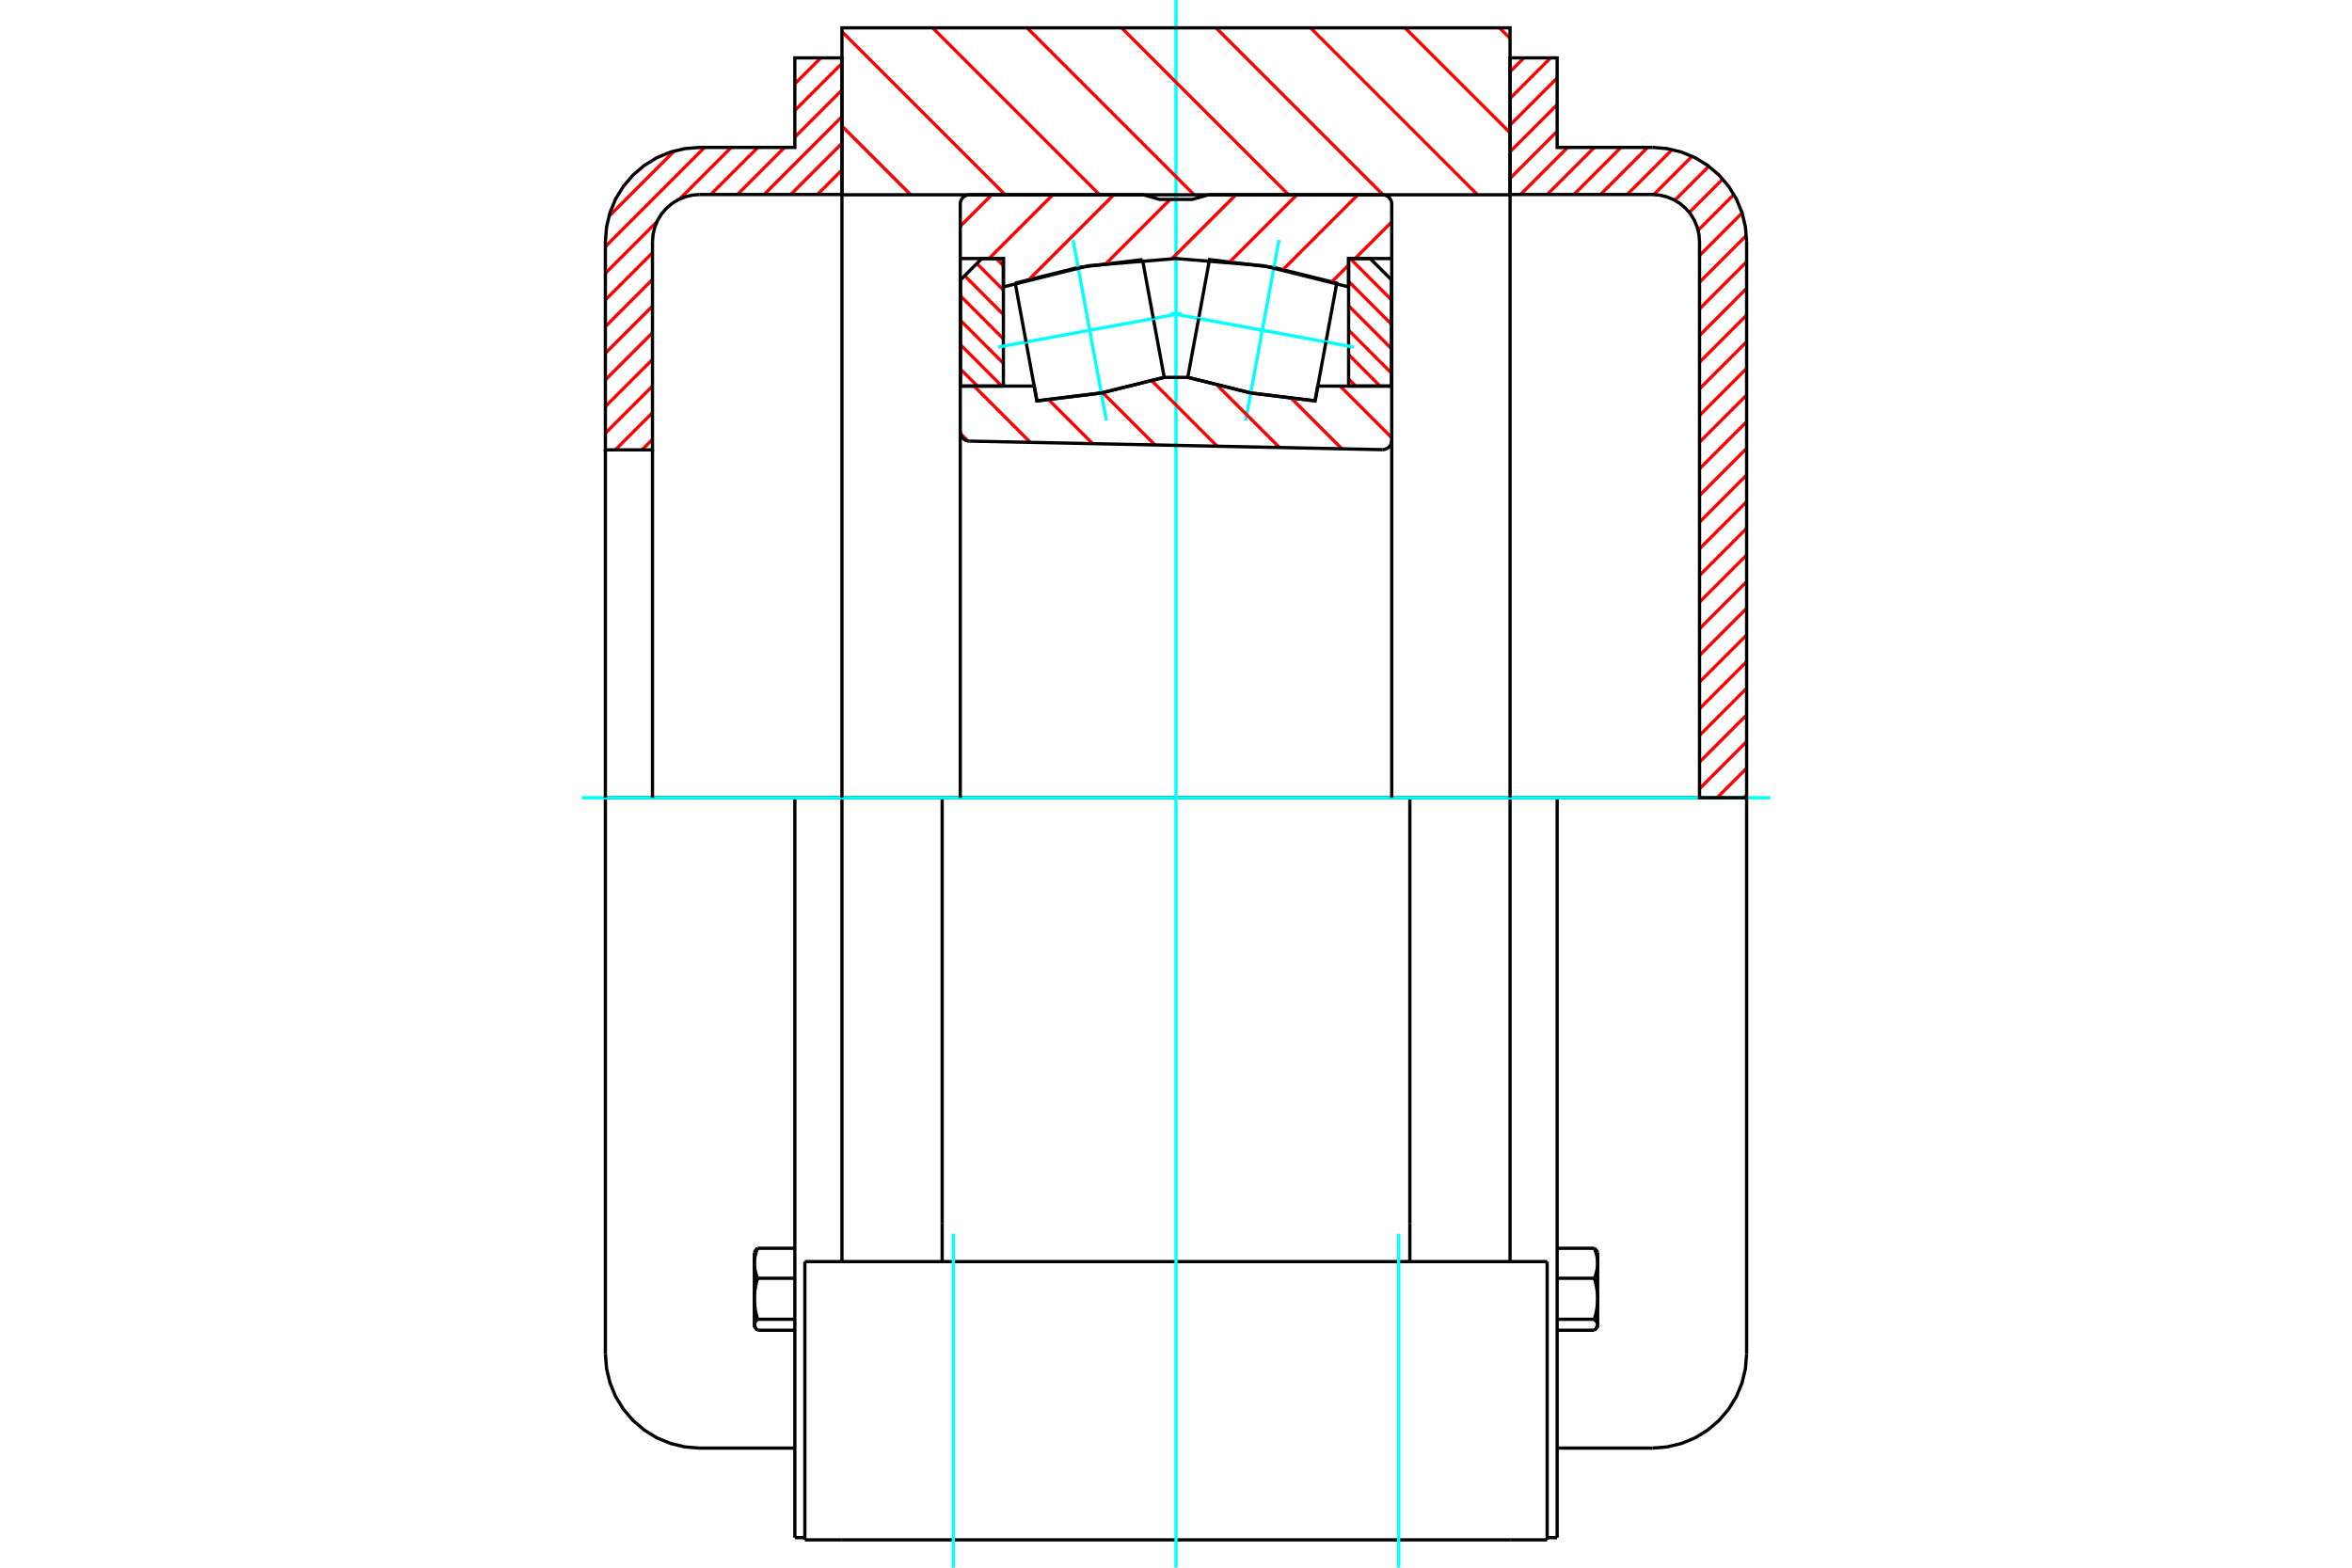 <?xml version="1.0" standalone="no"?>
<!DOCTYPE svg PUBLIC "-//W3C//DTD SVG 1.1//EN"
	"http://www.w3.org/Graphics/SVG/1.1/DTD/svg11.dtd">
<svg xmlns="http://www.w3.org/2000/svg" height="100%" width="100%" viewBox="0 0 36000 24000">
	<rect x="-1800" y="-1200" width="39600" height="26400" style="fill:#FFF"/>
	<g style="fill:none; fill-rule:evenodd" transform="matrix(1 0 0 1 0 0)">
		<g style="fill:none; stroke:#000; stroke-width:50; shape-rendering:geometricPrecision">
			<line x1="21579" y1="12213" x2="14421" y2="12213"/>
			<line x1="23113" y1="12213" x2="21579" y2="12213"/>
			<line x1="14421" y1="12213" x2="12887" y2="12213"/>
			<line x1="12887" y1="19314" x2="12887" y2="12213"/>
			<line x1="23113" y1="19314" x2="23113" y2="12213"/>
			<line x1="21579" y1="18723" x2="21579" y2="12213"/>
			<line x1="21579" y1="19314" x2="21579" y2="18723"/>
			<line x1="14421" y1="18723" x2="14421" y2="19314"/>
			<line x1="12876" y1="19314" x2="12319" y2="19314"/>
			<line x1="23124" y1="19314" x2="12876" y2="19314"/>
			<line x1="23681" y1="19314" x2="23124" y2="19314"/>
			<line x1="14421" y1="18723" x2="14421" y2="12213"/>
			<line x1="23124" y1="23574" x2="23681" y2="23574"/>
			<line x1="12876" y1="23574" x2="23124" y2="23574"/>
			<line x1="12319" y1="23574" x2="12876" y2="23574"/>
			<line x1="23681" y1="23574" x2="23681" y2="19314"/>
			<line x1="12319" y1="23574" x2="12319" y2="19314"/>
			<polyline points="11557,20320 11558,20321 11559,20323 11560,20324 11560,20325 11561,20326 11562,20328 11563,20329 11564,20330 11565,20331 11566,20332 11567,20334 11568,20335 11569,20336 11570,20338 11571,20339 11572,20340 11573,20341 11574,20343 11575,20344 11576,20345 11577,20346 11578,20348 11580,20349 11581,20350 11582,20352 11583,20353 11585,20354 11586,20356 11588,20357 11589,20358 11590,20360 11592,20361 11593,20362 11595,20364 11596,20365"/>
			<polyline points="11546,20281 11546,20282 11546,20283 11546,20284 11546,20286 11546,20287 11546,20288 11546,20289 11547,20290 11547,20291 11547,20292 11547,20293 11547,20294 11548,20296 11548,20297 11548,20298 11548,20299 11549,20300 11549,20301 11549,20302 11550,20303 11550,20304 11551,20306 11551,20307 11551,20308 11552,20309 11552,20310 11553,20311 11553,20312 11554,20313 11554,20315 11555,20316 11556,20317 11556,20318 11557,20319 11557,20320"/>
			<line x1="11546" y1="20300" x2="11546" y2="20281"/>
			<polyline points="11546,19883 11546,19892 11546,19900 11546,19909 11547,19918 11547,19926 11547,19935 11548,19943 11549,19952 11549,19961 11550,19969 11551,19978 11552,19986 11553,19995 11554,20004 11555,20012 11556,20021 11558,20030 11559,20039 11561,20048 11562,20057 11564,20065 11566,20074 11567,20083 11569,20093 11571,20102 11573,20111 11576,20120 11578,20129 11580,20139 11583,20148 11585,20158 11588,20168 11591,20177 11593,20187 11596,20197"/>
			<line x1="11546" y1="20281" x2="11546" y2="19883"/>
			<polyline points="11596,20197 11593,20200 11591,20202 11588,20205 11585,20208 11583,20210 11580,20213 11578,20215 11576,20218 11573,20220 11571,20223 11569,20225 11567,20227 11566,20230 11564,20232 11562,20235 11561,20237 11559,20239 11558,20242 11556,20244 11555,20246 11554,20249 11553,20251 11552,20253 11551,20256 11550,20258 11549,20260 11549,20263 11548,20265 11547,20267 11547,20270 11547,20272 11546,20274 11546,20277 11546,20279 11546,20281"/>
			<polyline points="11546,19340 11546,19346 11546,19352 11546,19359 11547,19365 11547,19371 11547,19377 11548,19384 11549,19390 11549,19396 11550,19403 11551,19409 11552,19415 11553,19422 11554,19428 11555,19434 11556,19441 11558,19447 11559,19454 11561,19460 11562,19467 11564,19473 11566,19480 11567,19486 11569,19493 11571,19500 11573,19506 11576,19513 11578,19520 11580,19527 11583,19534 11585,19541 11588,19548 11591,19555 11593,19562 11596,19569"/>
			<line x1="11546" y1="19883" x2="11546" y2="19340"/>
			<polyline points="11596,19569 11593,19579 11591,19589 11588,19599 11585,19609 11583,19618 11580,19628 11578,19637 11576,19646 11573,19656 11571,19665 11569,19674 11567,19683 11566,19692 11564,19701 11562,19710 11561,19719 11559,19728 11558,19736 11556,19745 11555,19754 11554,19763 11553,19771 11552,19780 11551,19789 11550,19797 11549,19806 11549,19814 11548,19823 11547,19832 11547,19840 11547,19849 11546,19857 11546,19866 11546,19875 11546,19883"/>
			<polyline points="11557,19155 11558,19154 11559,19153 11560,19151 11560,19150 11561,19149 11562,19148 11563,19146 11564,19145 11565,19144 11566,19143 11567,19141 11568,19140 11569,19139 11570,19138 11571,19136 11572,19135 11573,19134 11574,19133 11575,19131 11576,19130 11577,19129 11578,19127 11580,19126 11581,19125 11582,19123 11583,19122 11585,19121 11586,19119 11588,19118 11589,19117 11590,19115 11592,19114 11593,19113 11595,19111 11596,19110"/>
			<line x1="11546" y1="19340" x2="11546" y2="19175"/>
			<polyline points="11596,19110 11593,19117 11591,19124 11588,19132 11585,19139 11583,19146 11580,19153 11578,19159 11576,19166 11573,19173 11571,19180 11569,19186 11567,19193 11566,19200 11564,19206 11562,19213 11561,19219 11559,19226 11558,19232 11556,19239 11555,19245 11554,19251 11553,19258 11552,19264 11551,19270 11550,19277 11549,19283 11549,19289 11548,19296 11547,19302 11547,19308 11547,19314 11546,19321 11546,19327 11546,19333 11546,19340"/>
			<line x1="12166" y1="19569" x2="11596" y2="19569"/>
			<line x1="12166" y1="19110" x2="11596" y2="19110"/>
			<line x1="12166" y1="20197" x2="11596" y2="20197"/>
			<line x1="12166" y1="20365" x2="11596" y2="20365"/>
			<line x1="10709" y1="12213" x2="9266" y2="12213"/>
			<line x1="12166" y1="12213" x2="10709" y2="12213"/>
			<line x1="12887" y1="12213" x2="12166" y2="12213"/>
			<line x1="9266" y1="12213" x2="9266" y2="20726"/>
			<line x1="12166" y1="12213" x2="12166" y2="23540"/>
			<line x1="11546" y1="20300" x2="11557" y2="20320"/>
			<line x1="11557" y1="19155" x2="11546" y2="19175"/>
			<polyline points="9266,20726 9284,20952 9337,21172 9423,21381 9542,21574 9689,21746 9861,21893 10054,22012 10263,22098 10483,22151 10709,22169 12166,22169"/>
			<line x1="12166" y1="23540" x2="12319" y2="23540"/>
			<polyline points="24404,19110 24405,19111 24407,19113 24408,19114 24410,19115 24411,19117 24412,19118 24414,19119 24415,19121 24417,19122 24418,19123 24419,19125 24420,19126 24422,19127 24423,19129 24424,19130 24425,19131 24426,19133 24427,19134 24428,19135 24429,19136 24430,19138 24431,19139 24432,19140 24433,19141 24434,19143 24435,19144 24436,19145 24437,19146 24438,19148 24439,19149 24440,19150 24440,19151 24441,19153 24442,19154 24443,19155"/>
			<polyline points="24454,19340 24454,19333 24454,19327 24454,19321 24453,19314 24453,19308 24453,19302 24452,19296 24451,19289 24451,19283 24450,19277 24449,19270 24448,19264 24447,19258 24446,19251 24445,19245 24444,19239 24442,19232 24441,19226 24439,19219 24438,19213 24436,19206 24434,19200 24433,19193 24431,19186 24429,19180 24427,19173 24424,19166 24422,19159 24420,19153 24417,19146 24415,19139 24412,19132 24409,19124 24407,19117 24404,19110"/>
			<line x1="24454" y1="19175" x2="24454" y2="19340"/>
			<polyline points="24454,19883 24454,19875 24454,19866 24454,19857 24453,19849 24453,19840 24453,19832 24452,19823 24451,19814 24451,19806 24450,19797 24449,19789 24448,19780 24447,19771 24446,19763 24445,19754 24444,19745 24442,19736 24441,19728 24439,19719 24438,19710 24436,19701 24434,19692 24433,19683 24431,19674 24429,19665 24427,19656 24424,19646 24422,19637 24420,19628 24417,19618 24415,19609 24412,19599 24409,19589 24407,19579 24404,19569"/>
			<line x1="24454" y1="19340" x2="24454" y2="19883"/>
			<polyline points="24404,19569 24407,19562 24409,19555 24412,19548 24415,19541 24417,19534 24420,19527 24422,19520 24424,19513 24427,19506 24429,19500 24431,19493 24433,19486 24434,19480 24436,19473 24438,19467 24439,19460 24441,19454 24442,19447 24444,19441 24445,19434 24446,19428 24447,19422 24448,19415 24449,19409 24450,19403 24451,19396 24451,19390 24452,19384 24453,19377 24453,19371 24453,19365 24454,19359 24454,19352 24454,19346 24454,19340"/>
			<polyline points="24454,20281 24454,20279 24454,20277 24454,20274 24453,20272 24453,20270 24453,20267 24452,20265 24451,20263 24451,20260 24450,20258 24449,20256 24448,20253 24447,20251 24446,20249 24445,20246 24444,20244 24442,20242 24441,20239 24439,20237 24438,20235 24436,20232 24434,20230 24433,20227 24431,20225 24429,20223 24427,20220 24424,20218 24422,20215 24420,20213 24417,20210 24415,20208 24412,20205 24409,20202 24407,20200 24404,20197"/>
			<line x1="24454" y1="19883" x2="24454" y2="20281"/>
			<polyline points="24404,20197 24407,20187 24409,20177 24412,20168 24415,20158 24417,20148 24420,20139 24422,20129 24424,20120 24427,20111 24429,20102 24431,20093 24433,20083 24434,20074 24436,20065 24438,20057 24439,20048 24441,20039 24442,20030 24444,20021 24445,20012 24446,20004 24447,19995 24448,19986 24449,19978 24450,19969 24451,19961 24451,19952 24452,19943 24453,19935 24453,19926 24453,19918 24454,19909 24454,19900 24454,19892 24454,19883"/>
			<line x1="24454" y1="20281" x2="24454" y2="20300"/>
			<polyline points="24443,20320 24443,20319 24444,20318 24444,20317 24445,20316 24446,20315 24446,20313 24447,20312 24447,20311 24448,20310 24448,20309 24449,20308 24449,20307 24449,20306 24450,20304 24450,20303 24451,20302 24451,20301 24451,20300 24452,20299 24452,20298 24452,20297 24452,20296 24453,20294 24453,20293 24453,20292 24453,20291 24453,20290 24454,20289 24454,20288 24454,20287 24454,20286 24454,20284 24454,20283 24454,20282 24454,20281"/>
			<polyline points="24404,20365 24405,20364 24407,20362 24408,20361 24410,20360 24411,20358 24412,20357 24414,20356 24415,20354 24417,20353 24418,20352 24419,20350 24420,20349 24422,20348 24423,20346 24424,20345 24425,20344 24426,20343 24427,20341 24428,20340 24429,20339 24430,20338 24431,20336 24432,20335 24433,20334 24434,20332 24435,20331 24436,20330 24437,20329 24438,20328 24439,20326 24440,20325 24440,20324 24441,20323 24442,20321 24443,20320"/>
			<line x1="23834" y1="20365" x2="24404" y2="20365"/>
			<line x1="23834" y1="20197" x2="24404" y2="20197"/>
			<line x1="23834" y1="19569" x2="24404" y2="19569"/>
			<line x1="23834" y1="19110" x2="24404" y2="19110"/>
			<line x1="26734" y1="12213" x2="25291" y2="12213"/>
			<line x1="23834" y1="12213" x2="23113" y2="12213"/>
			<line x1="25291" y1="12213" x2="23834" y2="12213"/>
			<line x1="26734" y1="20726" x2="26734" y2="12213"/>
			<line x1="23834" y1="23540" x2="23834" y2="12213"/>
			<line x1="24454" y1="19175" x2="24443" y2="19155"/>
			<line x1="24443" y1="20320" x2="24454" y2="20300"/>
			<polyline points="25291,22169 25517,22151 25737,22098 25946,22012 26139,21893 26311,21746 26458,21574 26577,21381 26663,21172 26716,20952 26734,20726"/>
			<line x1="23834" y1="22169" x2="25291" y2="22169"/>
			<line x1="23681" y1="23540" x2="23834" y2="23540"/>
		</g>
		<g style="fill:none; stroke:#0FF; stroke-width:50; shape-rendering:geometricPrecision">
			<line x1="8904" y1="12213" x2="27096" y2="12213"/>
			<line x1="18000" y1="24000" x2="18000" y2="0"/>
			<line x1="14592" y1="24000" x2="14592" y2="18888"/>
			<line x1="21408" y1="24000" x2="21408" y2="18888"/>
		</g>
		<g style="fill:none; stroke:#F00; stroke-width:50; shape-rendering:geometricPrecision">
			<line x1="26734" y1="12170" x2="26691" y2="12213"/>
			<line x1="26734" y1="11761" x2="26282" y2="12213"/>
			<line x1="26734" y1="11353" x2="26013" y2="12075"/>
			<line x1="26734" y1="10945" x2="26013" y2="11667"/>
			<line x1="26734" y1="10537" x2="26013" y2="11259"/>
			<line x1="26734" y1="10129" x2="26013" y2="10850"/>
			<line x1="26734" y1="9721" x2="26013" y2="10442"/>
			<line x1="26734" y1="9313" x2="26013" y2="10034"/>
			<line x1="26734" y1="8905" x2="26013" y2="9626"/>
			<line x1="26734" y1="8497" x2="26013" y2="9218"/>
			<line x1="26734" y1="8088" x2="26013" y2="8810"/>
			<line x1="26734" y1="7680" x2="26013" y2="8402"/>
			<line x1="26734" y1="7272" x2="26013" y2="7994"/>
			<line x1="26734" y1="6864" x2="26013" y2="7586"/>
			<line x1="26734" y1="6456" x2="26013" y2="7177"/>
			<line x1="26734" y1="6048" x2="26013" y2="6769"/>
			<line x1="26734" y1="5640" x2="26013" y2="6361"/>
			<line x1="26734" y1="5232" x2="26013" y2="5953"/>
			<line x1="26734" y1="4824" x2="26013" y2="5545"/>
			<line x1="26734" y1="4415" x2="26013" y2="5137"/>
			<line x1="26734" y1="4007" x2="26013" y2="4729"/>
			<line x1="26731" y1="3603" x2="26013" y2="4321"/>
			<line x1="26665" y1="3260" x2="26013" y2="3913"/>
			<line x1="26539" y1="2978" x2="25991" y2="3526"/>
			<line x1="26368" y1="2741" x2="25857" y2="3252"/>
			<line x1="26156" y1="2545" x2="25635" y2="3066"/>
			<line x1="25900" y1="2392" x2="25313" y2="2979"/>
			<line x1="25595" y1="2290" x2="24906" y2="2978"/>
			<line x1="25219" y1="2257" x2="24498" y2="2978"/>
			<line x1="24811" y1="2257" x2="24090" y2="2978"/>
			<line x1="24403" y1="2257" x2="23682" y2="2978"/>
			<line x1="23995" y1="2257" x2="23274" y2="2978"/>
			<line x1="23834" y1="2010" x2="23113" y2="2731"/>
			<line x1="23834" y1="1602" x2="23113" y2="2323"/>
			<line x1="23834" y1="1194" x2="23113" y2="1915"/>
			<line x1="23733" y1="886" x2="23113" y2="1507"/>
			<line x1="23325" y1="886" x2="23113" y2="1099"/>
		</g>
		<g style="fill:none; stroke:#000; stroke-width:50; shape-rendering:geometricPrecision">
			<polyline points="23113,2978 23113,886 23834,886 23834,2257 25291,2257"/>
			<polyline points="26734,3700 26716,3474 26663,3254 26577,3045 26458,2852 26311,2680 26139,2533 25946,2414 25737,2328 25517,2275 25291,2257"/>
			<polyline points="26734,3700 26734,12213 26013,12213 26013,3700 26004,3587 25977,3477 25934,3372 25875,3276 25801,3190 25715,3116 25619,3057 25514,3014 25404,2987 25291,2978 23113,2978"/>
		</g>
		<g style="fill:none; stroke:#F00; stroke-width:50; shape-rendering:geometricPrecision">
			<line x1="9987" y1="6726" x2="9826" y2="6887"/>
			<line x1="9987" y1="6318" x2="9418" y2="6887"/>
			<line x1="9987" y1="5910" x2="9266" y2="6632"/>
			<line x1="12887" y1="2602" x2="12511" y2="2978"/>
			<line x1="9987" y1="5502" x2="9266" y2="6223"/>
			<line x1="12887" y1="2194" x2="12103" y2="2978"/>
			<line x1="9987" y1="5094" x2="9266" y2="5815"/>
			<line x1="12887" y1="1786" x2="11695" y2="2978"/>
			<line x1="9987" y1="4686" x2="9266" y2="5407"/>
			<line x1="12887" y1="1378" x2="12166" y2="2099"/>
			<line x1="12008" y1="2257" x2="11287" y2="2978"/>
			<line x1="9987" y1="4278" x2="9266" y2="4999"/>
			<line x1="12887" y1="970" x2="12166" y2="1691"/>
			<line x1="11600" y1="2257" x2="10878" y2="2978"/>
			<line x1="9987" y1="3870" x2="9266" y2="4591"/>
			<line x1="12563" y1="886" x2="12166" y2="1283"/>
			<line x1="11192" y1="2257" x2="10402" y2="3047"/>
			<line x1="10056" y1="3393" x2="9266" y2="4183"/>
			<line x1="10784" y1="2257" x2="9266" y2="3775"/>
			<line x1="10322" y1="2310" x2="9319" y2="3313"/>
		</g>
		<g style="fill:none; stroke:#000; stroke-width:50; shape-rendering:geometricPrecision">
			<polyline points="12887,2978 12887,886 12166,886 12166,2257 10709,2257 10483,2275 10263,2328 10054,2414 9861,2533 9689,2680 9542,2852 9423,3045 9337,3254 9284,3474 9266,3700 9266,6887 9987,6887 9987,3700"/>
			<polyline points="10709,2978 10596,2987 10486,3014 10381,3057 10285,3116 10199,3190 10125,3276 10066,3372 10023,3477 9996,3587 9987,3700"/>
			<line x1="10709" y1="2978" x2="12887" y2="2978"/>
			<line x1="9266" y1="12213" x2="9266" y2="6887"/>
			<line x1="9987" y1="6887" x2="9987" y2="12213"/>
		</g>
		<g style="fill:none; stroke:#F00; stroke-width:50; shape-rendering:geometricPrecision">
			<line x1="22951" y1="426" x2="23113" y2="587"/>
			<line x1="21505" y1="426" x2="23113" y2="2033"/>
			<line x1="20059" y1="426" x2="22615" y2="2982"/>
			<line x1="18613" y1="426" x2="21169" y2="2982"/>
			<line x1="17167" y1="426" x2="19723" y2="2982"/>
			<line x1="15721" y1="426" x2="18277" y2="2982"/>
			<line x1="14275" y1="426" x2="16831" y2="2982"/>
			<line x1="12887" y1="484" x2="15385" y2="2982"/>
			<line x1="12887" y1="1930" x2="13939" y2="2982"/>
		</g>
		<g style="fill:none; stroke:#000; stroke-width:50; shape-rendering:geometricPrecision">
			<polyline points="12887,12213 12887,2982 12887,426 23113,426 23113,2982 23113,12213"/>
			<line x1="23113" y1="2982" x2="12887" y2="2982"/>
		</g>
		<g style="fill:none; stroke:#F00; stroke-width:50; shape-rendering:geometricPrecision">
			<line x1="20666" y1="3958" x2="21298" y2="4591"/>
			<line x1="20642" y1="4308" x2="21298" y2="4964"/>
			<line x1="20642" y1="4681" x2="21298" y2="5338"/>
			<line x1="20642" y1="5055" x2="21298" y2="5712"/>
			<line x1="20642" y1="5428" x2="21124" y2="5911"/>
			<line x1="20642" y1="5802" x2="20751" y2="5911"/>
		</g>
		<g style="fill:none; stroke:#000; stroke-width:50; shape-rendering:geometricPrecision">
			<polyline points="20642,5911 20642,3958 20972,3958 21298,4285 21298,5911 20642,5911"/>
		</g>
		<g style="fill:none; stroke:#F00; stroke-width:50; shape-rendering:geometricPrecision">
			<line x1="14702" y1="5652" x2="14961" y2="5911"/>
			<line x1="14702" y1="5278" x2="15334" y2="5911"/>
			<line x1="14702" y1="4905" x2="15358" y2="5562"/>
			<line x1="14702" y1="4531" x2="15358" y2="5188"/>
			<line x1="14765" y1="4221" x2="15358" y2="4815"/>
			<line x1="14952" y1="4035" x2="15358" y2="4441"/>
			<line x1="15249" y1="3958" x2="15358" y2="4067"/>
		</g>
		<g style="fill:none; stroke:#000; stroke-width:50; shape-rendering:geometricPrecision">
			<polyline points="15358,5911 15358,3958 15028,3958 14702,4285 14702,5911 15358,5911"/>
			<polyline points="20295,5235 20461,4334 19498,4095 18513,3974 18347,4876"/>
		</g>
		<g style="fill:none; stroke:#0FF; stroke-width:50; shape-rendering:geometricPrecision">
			<line x1="17918" y1="4797" x2="20723" y2="5314"/>
		</g>
		<g style="fill:none; stroke:#000; stroke-width:50; shape-rendering:geometricPrecision">
			<line x1="20295" y1="5235" x2="20129" y2="6137"/>
			<polyline points="18180,5777 19144,6016 20129,6137"/>
			<line x1="18180" y1="5777" x2="18347" y2="4876"/>
		</g>
		<g style="fill:none; stroke:#0FF; stroke-width:50; shape-rendering:geometricPrecision">
			<line x1="19066" y1="6438" x2="19576" y2="3673"/>
		</g>
		<g style="fill:none; stroke:#000; stroke-width:50; shape-rendering:geometricPrecision">
			<polyline points="15705,5235 15871,6137 16856,6016 17820,5777 17653,4876"/>
		</g>
		<g style="fill:none; stroke:#0FF; stroke-width:50; shape-rendering:geometricPrecision">
			<line x1="18082" y1="4797" x2="15277" y2="5314"/>
		</g>
		<g style="fill:none; stroke:#000; stroke-width:50; shape-rendering:geometricPrecision">
			<line x1="15705" y1="5235" x2="15539" y2="4334"/>
			<polyline points="17487,3974 16502,4095 15539,4334"/>
			<line x1="17487" y1="3974" x2="17653" y2="4876"/>
		</g>
		<g style="fill:none; stroke:#0FF; stroke-width:50; shape-rendering:geometricPrecision">
			<line x1="16424" y1="3673" x2="16934" y2="6438"/>
		</g>
		<g style="fill:none; stroke:#F00; stroke-width:50; shape-rendering:geometricPrecision">
			<line x1="21302" y1="3398" x2="20741" y2="3958"/>
			<line x1="20642" y1="4058" x2="20385" y2="4315"/>
			<line x1="20784" y1="2982" x2="19642" y2="4123"/>
			<line x1="19850" y1="2982" x2="18828" y2="4004"/>
			<line x1="18916" y1="2982" x2="17936" y2="3962"/>
			<line x1="17911" y1="3053" x2="16933" y2="4031"/>
			<line x1="17048" y1="2982" x2="15757" y2="4273"/>
			<line x1="16114" y1="2982" x2="15138" y2="3958"/>
			<line x1="15180" y1="2982" x2="14698" y2="3464"/>
		</g>
		<g style="fill:none; stroke:#000; stroke-width:50; shape-rendering:geometricPrecision">
			<polyline points="14698,5911 14698,3958 15358,3958 15358,4392"/>
			<polyline points="20642,4392 19338,4068 18000,3958 16662,4068 15358,4392"/>
			<polyline points="20642,4392 20642,3958 21302,3958"/>
			<polyline points="21302,5911 21302,3958 21302,3124 21300,3102 21295,3080 21286,3059 21275,3040 21260,3023 21243,3009 21224,2997 21204,2989 21182,2984 21160,2982 18497,2982 18249,3053 17751,3053 17503,2982 14840,2982 14818,2984 14796,2989 14776,2997 14757,3009 14740,3023 14725,3040 14714,3059 14705,3080 14700,3102 14698,3124 14698,3958"/>
		</g>
		<g style="fill:none; stroke:#F00; stroke-width:50; shape-rendering:geometricPrecision">
			<line x1="20512" y1="5911" x2="21302" y2="6701"/>
			<line x1="19773" y1="6105" x2="20539" y2="6871"/>
			<line x1="18638" y1="5905" x2="19585" y2="6852"/>
			<line x1="17631" y1="5831" x2="18631" y2="6832"/>
			<line x1="16877" y1="6011" x2="17678" y2="6812"/>
			<line x1="16052" y1="6120" x2="16724" y2="6792"/>
			<line x1="14909" y1="5911" x2="15770" y2="6772"/>
			<line x1="14700" y1="6637" x2="14814" y2="6750"/>
		</g>
		<g style="fill:none; stroke:#000; stroke-width:50; shape-rendering:geometricPrecision">
			<polyline points="14698,5911 15830,5911 15871,6137 16856,6016 17820,5777 18180,5777 19144,6016 20129,6137 20170,5911 21302,5911 21302,6742"/>
			<polyline points="21157,6884 21179,6883 21202,6878 21223,6870 21242,6858 21259,6844 21274,6827 21286,6808 21295,6787 21300,6765 21302,6742"/>
			<line x1="21157" y1="6884" x2="14837" y2="6753"/>
			<polyline points="14698,6611 14700,6633 14705,6654 14713,6674 14725,6693 14739,6710 14755,6725 14774,6736 14794,6745 14815,6751 14837,6753"/>
			<line x1="14698" y1="6611" x2="14698" y2="5911"/>
			<line x1="14698" y1="6608" x2="14698" y2="12213"/>
			<line x1="21302" y1="12213" x2="21302" y2="6745"/>
		</g>
	</g>
</svg>
